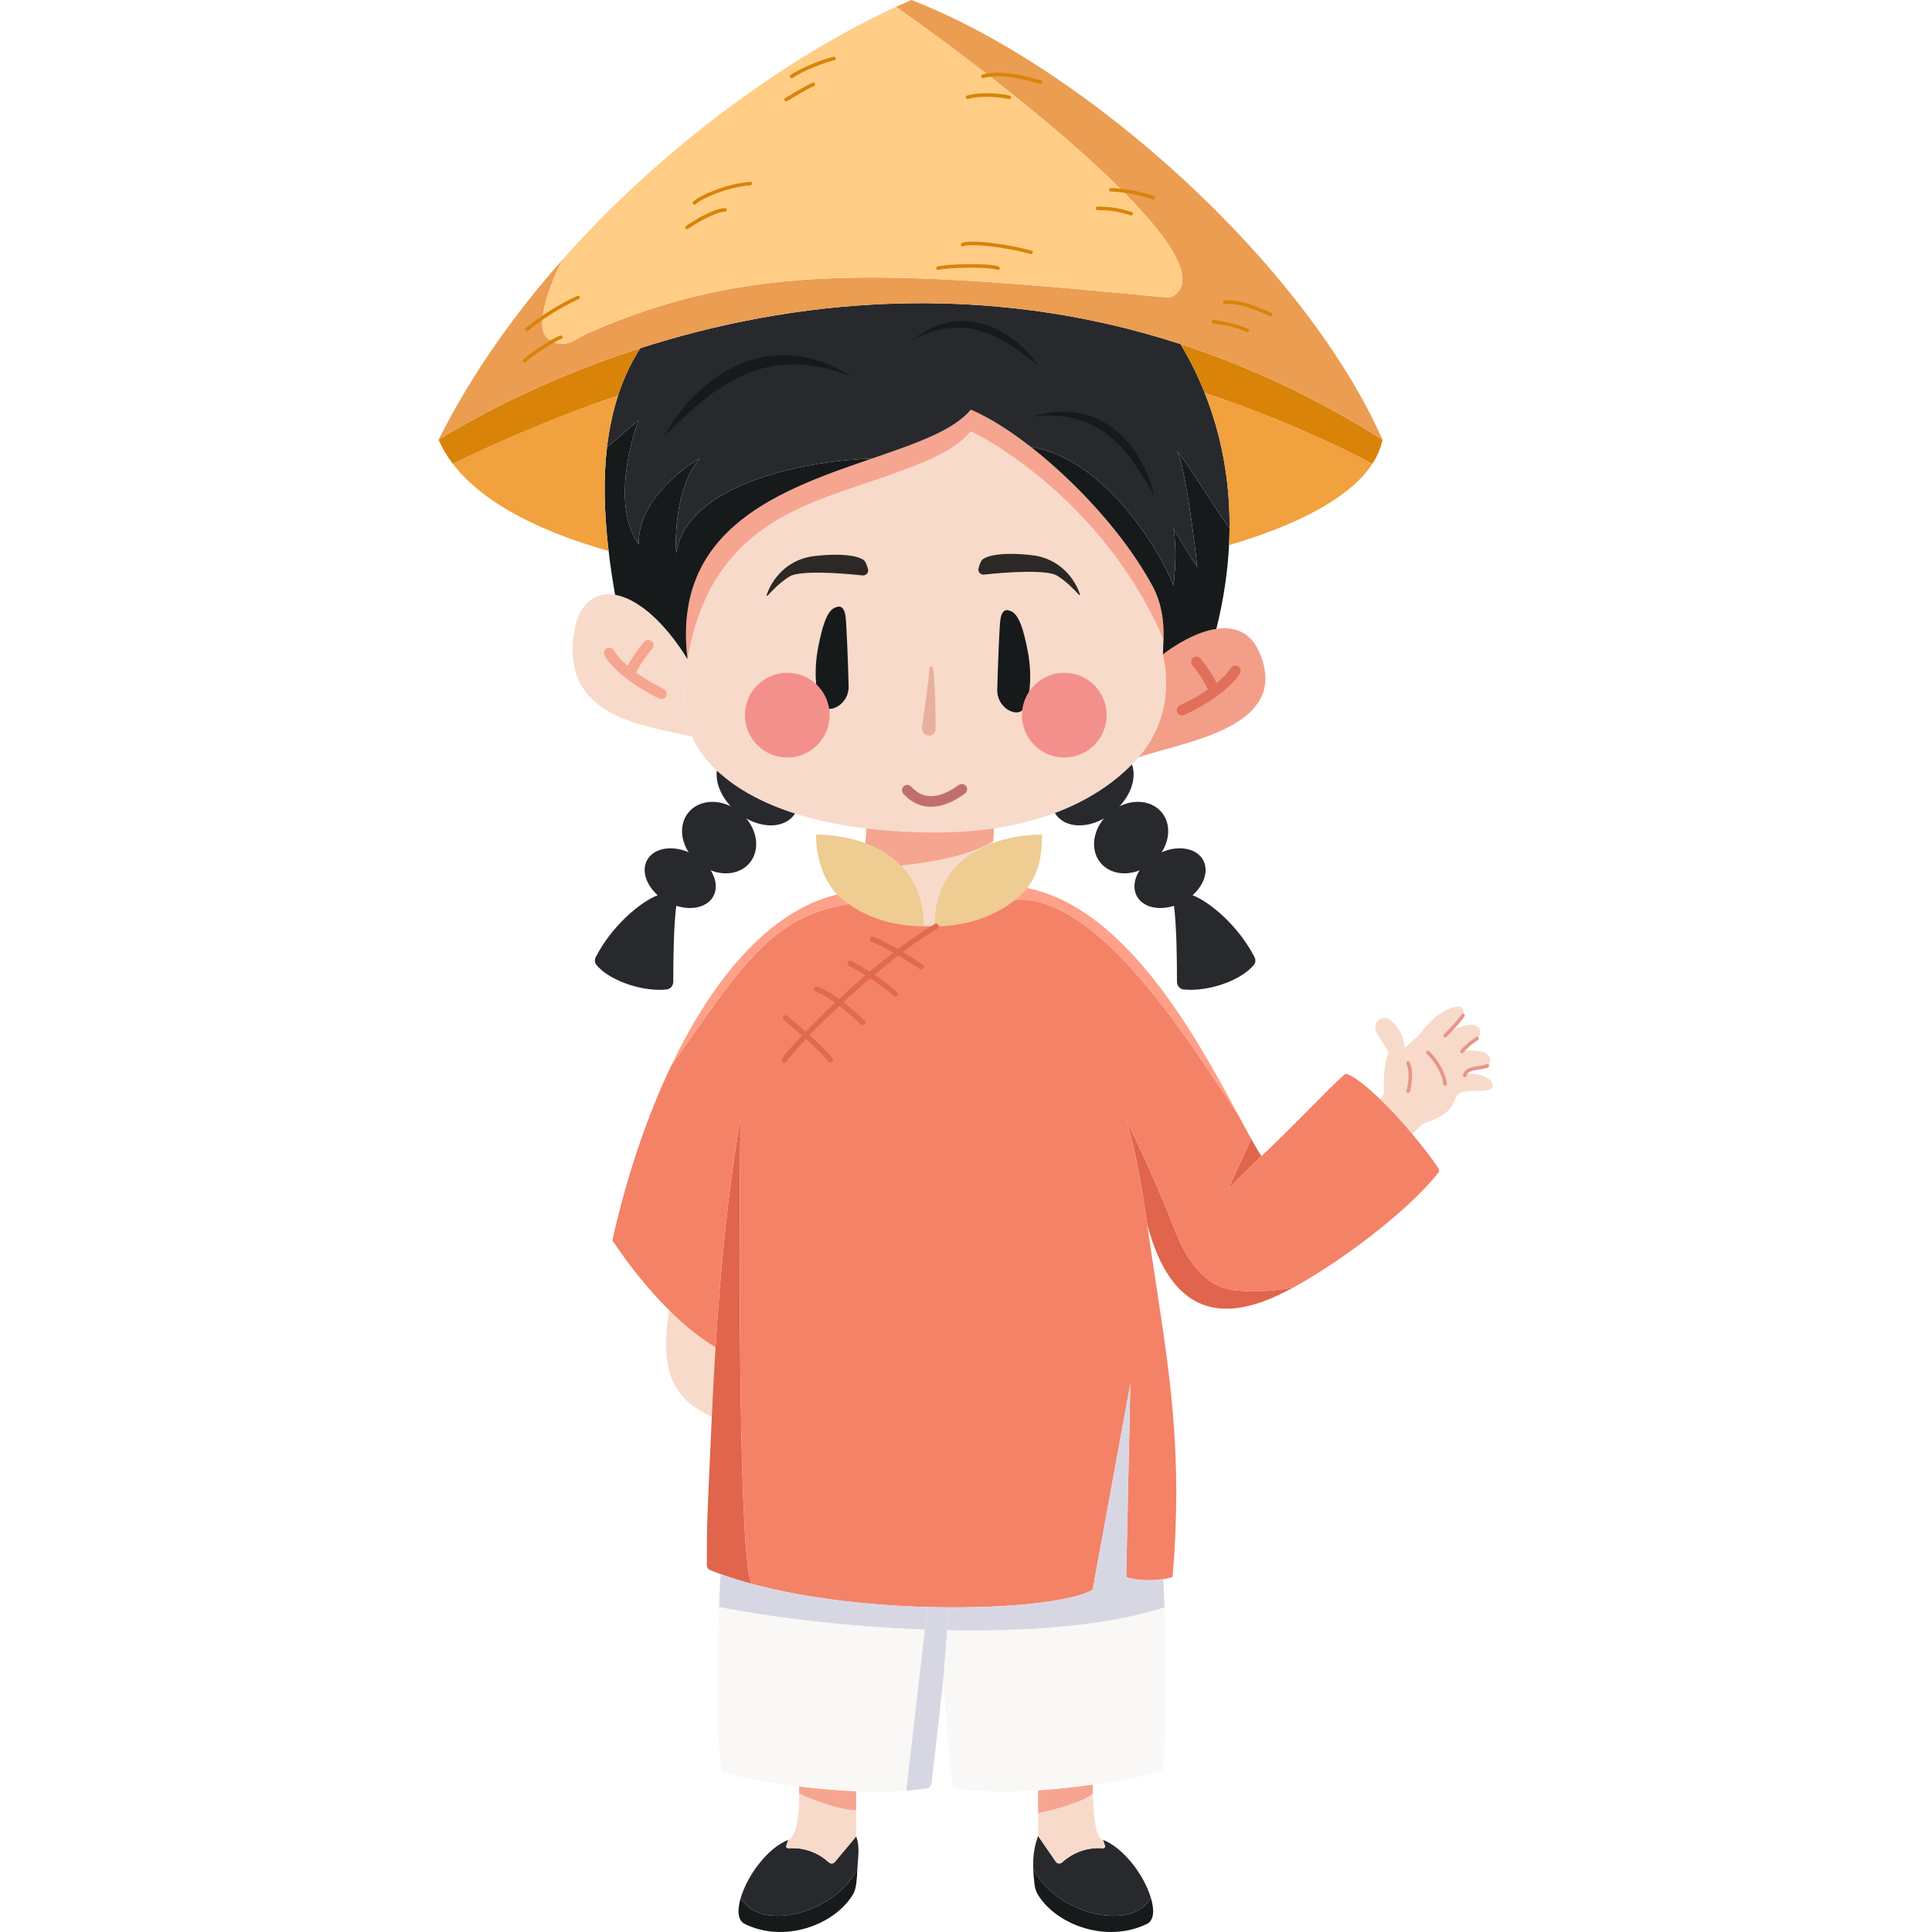 <?xml version="1.0" encoding="utf-8"?>
<svg xmlns="http://www.w3.org/2000/svg" fill="none" height="2000" viewBox="0 0 2000 2000" width="2000">
  <path clip-rule="evenodd" d="M892.352 898.626V1001.82L1044.86 987.211L1029.58 898.626C1028.04 892.823 1027.83 882.539 1028.31 870.316C998.266 891.503 925.153 898.018 892.352 898.626Z" fill="#F7DACA" fill-rule="evenodd"/>
  <path d="M897.977 787.211C899.179 813.512 897.36 879.753 892.352 898.626C925.153 898.018 998.266 891.503 1028.31 870.316C1029.39 842.79 1033.98 805.424 1034.82 787.211H897.977Z" fill="#F6A590"/>
  <path d="M1437.51 1089.03C1432.08 1100.71 1432.01 1124.09 1432.66 1132.85L1422.95 1146.49L1454.03 1184.47C1457.13 1178.24 1468.27 1167.59 1473.45 1163.05C1516.18 1149.41 1498.7 1132.85 1516.18 1129.93C1522.98 1127.98 1545.32 1131.88 1545.32 1124.09C1545.32 1114.35 1525.9 1109.48 1516.18 1112.4C1518.65 1103.32 1532.3 1106.14 1539.94 1102.46C1542.51 1101.22 1543.51 1098.07 1542.39 1095.44C1538.51 1086.34 1524.38 1087.18 1513.27 1087.9C1517.71 1082.6 1524 1077.97 1529.16 1074.57C1532.6 1072.31 1533.58 1067.67 1531.19 1064.32C1530.9 1063.91 1530.57 1063.52 1530.17 1063.21C1521.4 1056.35 1503.7 1065.87 1495.79 1071.62C1503.6 1064.21 1510.72 1056.35 1514.43 1050.96C1515.62 1049.23 1515.63 1047.01 1514.69 1045.13C1513.79 1043.33 1512.11 1041.98 1510.1 1042.01C1501 1042.14 1488.51 1049.24 1479.97 1058.56C1474.98 1064.01 1470.57 1070.06 1465.09 1075.01C1460.82 1078.87 1456.48 1082.86 1454.03 1085.13C1454.03 1075.52 1448.75 1063.18 1438.85 1055.72C1436.28 1053.78 1432.87 1053.6 1429.83 1054.68C1424.14 1056.69 1421.82 1064.05 1425.03 1069.16C1429.71 1076.62 1435.11 1085.6 1437.51 1089.03Z" fill="#F7DACA"/>
  <path clip-rule="evenodd" d="M1515.54 1049.63C1514.7 1049.06 1513.57 1049.28 1513 1050.12C1509.43 1055.41 1502.46 1063.25 1494.74 1070.71C1494.01 1071.41 1493.99 1072.57 1494.7 1073.29C1495.4 1074.02 1496.55 1074.04 1497.28 1073.34C1505.08 1065.81 1512.25 1057.76 1516.03 1052.16C1516.59 1051.33 1516.38 1050.19 1515.54 1049.63ZM1530.66 1073.98C1530.1 1073.15 1528.97 1072.92 1528.13 1073.48C1522.96 1076.94 1516.54 1081.74 1511.96 1087.31C1511.31 1088.09 1511.43 1089.24 1512.21 1089.88C1512.98 1090.53 1514.14 1090.41 1514.78 1089.64C1519.01 1084.49 1525.07 1079.93 1530.16 1076.52C1531 1075.96 1531.22 1074.82 1530.66 1073.98ZM1541.49 1102.38C1541.04 1101.48 1539.95 1101.1 1539.04 1101.55C1537.39 1102.36 1535.34 1102.84 1533 1103.24C1532.12 1103.38 1531.16 1103.52 1530.17 1103.67C1528.69 1103.88 1527.16 1104.1 1525.78 1104.37C1521.07 1105.29 1516.02 1107.05 1514.49 1112.77C1514.23 1113.74 1514.81 1114.74 1515.79 1115C1516.76 1115.26 1517.76 1114.69 1518.02 1113.71C1518.95 1110.25 1521.89 1108.85 1526.47 1107.96C1527.83 1107.7 1529.15 1107.51 1530.51 1107.31C1531.51 1107.17 1532.53 1107.02 1533.61 1106.84C1536.02 1106.43 1538.5 1105.88 1540.65 1104.83C1541.55 1104.38 1541.93 1103.29 1541.49 1102.38Z" fill="#E79587" fill-rule="evenodd"/>
  <path clip-rule="evenodd" d="M1476.83 1088.24C1476.14 1088.98 1476.18 1090.13 1476.91 1090.82C1482.43 1096 1486.69 1102.37 1489.62 1108.24C1492.56 1114.16 1494.05 1119.38 1494.18 1122.23C1494.22 1123.23 1495.08 1124.01 1496.09 1123.97C1497.09 1123.92 1497.87 1123.06 1497.83 1122.06C1497.66 1118.48 1495.93 1112.74 1492.89 1106.61C1489.82 1100.45 1485.31 1093.7 1479.41 1088.16C1478.68 1087.47 1477.52 1087.51 1476.83 1088.24ZM1456.93 1098.7C1456 1099.09 1455.57 1100.16 1455.97 1101.09C1457.95 1105.75 1458.4 1111.36 1458.1 1116.59C1457.79 1121.81 1456.75 1126.47 1455.91 1129.12C1455.6 1130.08 1456.13 1131.11 1457.09 1131.41C1458.05 1131.72 1459.08 1131.19 1459.39 1130.23C1460.32 1127.3 1461.42 1122.34 1461.74 1116.81C1462.06 1111.29 1461.62 1105.05 1459.33 1099.66C1458.93 1098.73 1457.86 1098.3 1456.93 1098.7Z" fill="#E79587" fill-rule="evenodd"/>
  <path d="M1078.66 863.926C1039.69 863.926 967.327 880.686 967.327 958.903C1003.06 958.903 1031.3 947.13 1050.65 931.506C1054.08 928.739 1057.23 925.851 1060.09 922.886C1061.2 921.733 1062.26 920.541 1063.25 919.314C1075.14 904.648 1078.66 885.004 1078.66 865.794V863.926Z" fill="#EECC92"/>
  <path d="M956.194 958.903C956.194 957.357 956.165 955.835 956.11 954.337C953.346 880.03 883.06 863.926 844.865 863.926V865.794C844.865 886.61 852.09 911.001 866.521 925.952C870.167 929.413 874.216 932.745 878.655 935.871C897.684 949.271 923.877 958.903 956.194 958.903Z" fill="#EECC92"/>
  <path d="M740.704 1394.57C726.797 1386.71 710.18 1373.67 692.639 1356.24C683.898 1414.43 692.639 1446.57 736.842 1466.67C737.898 1443.06 739.17 1418.9 740.704 1394.57Z" fill="#F7DACA"/>
  <path d="M766.427 1159.38C753.845 1230.4 745.821 1313.42 740.704 1394.57C739.17 1418.9 737.898 1443.06 736.842 1466.67C731.831 1578.76 731.702 1572.69 731.699 1620.35C731.699 1622.57 732.991 1624.53 735.046 1625.35C738.604 1626.78 742.241 1628.16 745.952 1629.5C756.185 1633.19 766.978 1636.54 778.198 1639.58C765.048 1620.11 764.872 1311.34 766.427 1159.38Z" fill="#E0654C"/>
  <path d="M1187.61 1267.63C1212.9 1362.56 1264.8 1362.03 1305.8 1347.94C1315.39 1344.65 1326.69 1339.4 1338.93 1332.76C1314.46 1337.14 1294.18 1337.4 1277.97 1335.53C1245.2 1331.75 1227.01 1301.7 1215.19 1270.9C1199.15 1229.1 1177.55 1182.94 1165.81 1159.38C1173.32 1182 1180.9 1220.11 1187.61 1267.63Z" fill="#E0654C"/>
  <path d="M1271.35 1231.05C1276.86 1225.35 1296.08 1205.64 1305.8 1196.73C1302.71 1192.08 1299.18 1186.08 1295.23 1178.99L1271.35 1231.05Z" fill="#E0654C"/>
  <path d="M1063.25 919.314C1062.26 920.541 1061.2 921.733 1060.09 922.886C1057.23 925.851 1054.08 928.739 1050.65 931.506C1138.02 925.952 1231.17 1079.45 1281.73 1154.14C1240.12 1076.64 1166.77 940.018 1063.25 919.314Z" fill="#FFA089"/>
  <path clip-rule="evenodd" d="M1170.15 1432.36L1131.23 1644.94C1131.13 1645.46 1130.87 1645.89 1130.4 1646.15C1110.64 1657.1 1052.21 1664.26 982.608 1663.91C975.169 1663.88 967.603 1663.75 959.943 1663.54C899.751 1661.86 833.747 1654.61 778.198 1639.58C765.048 1620.11 764.872 1311.34 766.427 1159.38C753.845 1230.4 745.821 1313.42 740.704 1394.57C726.797 1386.71 710.18 1373.67 692.639 1356.24C673.386 1337.11 653.021 1312.69 633.906 1284.02C648.309 1219.58 669.102 1156.89 695.274 1102.28C766.427 1002.74 796.463 948.857 878.655 935.871C897.684 949.271 923.877 958.903 956.194 958.903H967.327C1003.06 958.903 1031.3 947.13 1050.65 931.506C1138.02 925.952 1231.17 1079.45 1281.73 1154.14L1281.73 1154.14L1281.73 1154.14C1286.68 1163.36 1291.18 1171.74 1295.23 1178.99L1271.35 1231.05C1276.86 1225.35 1296.08 1205.64 1305.8 1196.73C1318.56 1185.03 1333.42 1170.13 1347.79 1155.72C1351.26 1152.25 1354.87 1148.6 1358.52 1144.92C1370.52 1132.79 1382.85 1120.34 1391.43 1112.64C1392.3 1111.86 1393.47 1111.54 1394.57 1111.92C1416.16 1119.34 1469.74 1179.51 1489.21 1209.78C1490.02 1211.05 1489.96 1212.62 1489.04 1213.82C1460.5 1250.75 1391.1 1304.46 1338.93 1332.76C1314.46 1337.14 1294.18 1337.4 1277.97 1335.53C1245.2 1331.75 1227.01 1301.7 1215.19 1270.9C1199.15 1229.1 1177.55 1182.94 1165.81 1159.38C1173.32 1182 1180.9 1220.11 1187.61 1267.63C1190.64 1289.05 1193.74 1309.41 1196.75 1329.15L1196.75 1329.17L1196.75 1329.19C1211.68 1427.19 1224.28 1509.91 1213.92 1631.43C1213.86 1632.2 1213.32 1632.83 1212.58 1633.02C1209.77 1633.73 1206.99 1634.29 1204.27 1634.71C1188.04 1637.23 1173.83 1635.04 1167.09 1633.09C1166.32 1632.87 1165.82 1632.15 1165.84 1631.35L1170.15 1432.36Z" fill="#F48267" fill-rule="evenodd"/>
  <path d="M878.655 935.871C874.216 932.745 870.167 929.413 866.521 925.952C797.592 942.558 738.944 1011.16 695.274 1102.28C766.427 1002.74 796.463 948.857 878.655 935.871Z" fill="#FFA089"/>
  <path d="M886.312 1901.06L864.33 1927.34C862.859 1929.49 859.788 1929.62 857.904 1927.85C850.355 1920.74 835.51 1911.75 816.011 1913.32C814.677 1913.43 813.584 1912.18 813.885 1910.82L816.011 1904.61C794.971 1912.82 773.947 1940.71 766.836 1964.62C786.306 2000.62 864.33 1981.27 887.618 1934.62C887.989 1922.96 890.496 1912.24 886.312 1901.06Z" fill="#28292D"/>
  <path d="M770.9 1991.62C811.041 2011.52 862.417 1993.71 882.445 1962.01C884.632 1958.55 885.805 1954.53 886.312 1950.42C886.979 1945.03 887.454 1939.78 887.618 1934.62C864.33 1981.27 786.306 2000.62 766.836 1964.62C763.036 1977.39 763.523 1987.96 770.9 1991.62Z" fill="#161A1B"/>
  <path d="M1093.07 1927.34L1074.66 1900.61C1070.44 1911.79 1069.21 1922.96 1069.59 1934.62C1093.07 1981.27 1171.74 2000.62 1191.37 1964.62C1184.2 1940.71 1163 1912.82 1141.79 1904.61L1143.93 1910.82C1144.23 1912.18 1143.13 1913.43 1141.79 1913.32C1122.13 1911.75 1107.16 1920.74 1099.55 1927.85C1097.65 1929.62 1094.55 1929.49 1093.07 1927.34Z" fill="#28292D"/>
  <path d="M1074.8 1962.01C1095 1993.71 1146.8 2011.52 1187.27 1991.62C1194.71 1987.96 1195.2 1977.39 1191.37 1964.62C1171.74 2000.62 1093.07 1981.27 1069.59 1934.62C1069.75 1939.78 1070.23 1945.03 1070.9 1950.42C1071.41 1954.53 1072.6 1958.55 1074.8 1962.01Z" fill="#161A1B"/>
  <path d="M964.29 1846.45L976.378 1740.58L980.683 1687.6L982.608 1663.91C975.169 1663.88 967.603 1663.75 959.943 1663.54L957.248 1686.92L938.016 1853.79C945.788 1853.2 953.149 1852.33 959.943 1851.15C962.287 1850.74 964.02 1848.81 964.29 1846.45Z" fill="#D7D7E4"/>
  <path clip-rule="evenodd" d="M886.312 1901.06L864.33 1927.34C862.859 1929.49 859.788 1929.62 857.904 1927.85C850.355 1920.74 835.51 1911.75 816.011 1913.32C814.677 1913.43 813.584 1912.18 813.885 1910.82L816.011 1904.61C825.255 1901.01 827.349 1877.58 827.305 1856.8C839.785 1862.52 869.059 1873.97 886.312 1873.97V1901.06Z" fill="#F7DACA" fill-rule="evenodd"/>
  <path d="M886.312 1854.28C866.461 1853.44 846.158 1851.62 827.202 1849.31C827.262 1851.73 827.3 1854.25 827.305 1856.8C839.785 1862.52 869.059 1873.97 886.312 1873.97V1854.28Z" fill="#F6A590"/>
  <path clip-rule="evenodd" d="M1093.07 1927.34L1074.66 1900.61V1876.94C1089.34 1873.99 1121.22 1865.83 1131.31 1856.8C1131.78 1878.66 1134.16 1903.42 1141.79 1904.61L1143.93 1910.82C1144.23 1912.18 1143.13 1913.43 1141.79 1913.32C1122.13 1911.75 1107.16 1920.74 1099.55 1927.85C1097.65 1929.62 1094.55 1929.49 1093.07 1927.34Z" fill="#F7DACA" fill-rule="evenodd"/>
  <path d="M1131.22 1847.37C1113.31 1849.86 1093.92 1851.98 1074.66 1853.27V1876.94C1089.34 1873.99 1121.22 1865.83 1131.31 1856.8C1131.24 1853.56 1131.21 1850.39 1131.22 1847.37Z" fill="#F6A590"/>
  <path clip-rule="evenodd" d="M747.068 1833.44C747.185 1834.1 747.614 1834.62 748.262 1834.82C763.094 1839.35 792.948 1845.13 827.202 1849.31C846.158 1851.62 866.461 1853.44 886.312 1854.28C904.373 1855.05 922.06 1855.01 938.016 1853.79L957.248 1686.92C873.655 1683.8 794.14 1673.5 744.382 1663.54C742.12 1722.19 741.229 1800.22 747.068 1833.44Z" fill="#F9F8F6" fill-rule="evenodd"/>
  <path d="M778.198 1639.58C766.978 1636.54 756.185 1633.19 745.952 1629.5C745.401 1639.57 744.861 1651.12 744.382 1663.54C794.14 1673.5 873.655 1683.8 957.248 1686.92L959.943 1663.54C899.751 1661.86 833.747 1654.61 778.198 1639.58Z" fill="#D7D7E4"/>
  <path clip-rule="evenodd" d="M1205.51 1663.91C1144.29 1683.6 1061.7 1689.25 980.683 1687.6L976.378 1740.58L985.405 1846.32C985.612 1848.75 987.367 1850.75 989.769 1851.16C1013.33 1855.25 1043.83 1855.32 1074.66 1853.27C1093.92 1851.98 1113.31 1849.86 1131.22 1847.37C1160 1843.37 1184.94 1838.4 1199.31 1834.37C1201.3 1833.82 1202.74 1832.24 1203.04 1830.2C1208.33 1793.91 1207.6 1721.18 1205.51 1663.91Z" fill="#F9F8F6" fill-rule="evenodd"/>
  <path d="M1170.15 1432.36L1131.23 1644.94C1131.13 1645.46 1130.87 1645.89 1130.4 1646.15C1110.64 1657.1 1052.21 1664.26 982.608 1663.91L980.683 1687.6C1061.7 1689.25 1144.29 1683.6 1205.51 1663.91C1205.13 1653.57 1204.71 1643.74 1204.27 1634.71C1188.04 1637.23 1173.83 1635.04 1167.09 1633.09C1166.32 1632.87 1165.82 1632.15 1165.84 1631.35L1170.15 1432.36Z" fill="#D7D7E4"/>
  <path clip-rule="evenodd" d="M971.434 957.522C972.197 958.829 971.755 960.507 970.448 961.269C959.288 967.776 947.132 976.103 934.665 985.482C942.834 990.291 950.425 995.149 955.186 998.72C956.397 999.627 956.642 1001.34 955.734 1002.56C954.826 1003.77 953.109 1004.01 951.899 1003.1C946.917 999.367 938.656 994.131 929.946 989.07C921.724 995.388 913.404 1002.12 905.18 1009.04C906.44 1009.87 907.685 1010.71 908.904 1011.54C913.446 1014.63 917.674 1017.68 921.12 1020.38C924.51 1023.04 927.316 1025.5 928.867 1027.4C929.825 1028.57 929.653 1030.29 928.483 1031.25C927.312 1032.21 925.586 1032.04 924.627 1030.87C923.494 1029.48 921.115 1027.35 917.737 1024.69C914.416 1022.09 910.294 1019.11 905.82 1016.07C904.19 1014.96 902.517 1013.84 900.823 1012.73C893.209 1019.23 885.705 1025.86 878.469 1032.45C876.636 1034.12 874.821 1035.79 873.026 1037.45C873.348 1037.7 873.668 1037.95 873.987 1038.2C883.022 1045.27 891.049 1052.62 895.129 1056.4C896.24 1057.43 896.307 1059.16 895.279 1060.27C894.252 1061.38 892.518 1061.45 891.408 1060.42C887.349 1056.66 879.459 1049.44 870.611 1042.51C870.063 1042.09 869.512 1041.66 868.96 1041.24C857.5 1051.96 846.995 1062.33 838.13 1071.55C838.816 1072.17 839.5 1072.79 840.18 1073.41C849.266 1081.69 857.973 1090.22 861.733 1095.66C862.593 1096.91 862.281 1098.62 861.036 1099.48C859.791 1100.34 858.084 1100.02 857.224 1098.78C853.883 1093.94 845.669 1085.82 836.49 1077.46C835.78 1076.81 835.066 1076.17 834.349 1075.52C825.323 1085.09 818.321 1093.19 814.204 1098.83C813.313 1100.06 811.599 1100.33 810.376 1099.44C809.153 1098.54 808.885 1096.83 809.776 1095.61C814.029 1089.77 821.15 1081.53 830.26 1071.87C823.158 1065.59 816.224 1059.75 811.419 1055.81C810.248 1054.85 810.077 1053.12 811.036 1051.95C811.995 1050.78 813.721 1050.61 814.891 1051.57C819.775 1055.57 826.825 1061.52 834.04 1067.9C842.849 1058.73 853.225 1048.48 864.496 1037.91C857.456 1032.83 850.394 1028.56 844.588 1026.68C843.149 1026.21 842.359 1024.67 842.825 1023.23C843.291 1021.79 844.836 1021 846.275 1021.46C853.108 1023.68 861.071 1028.62 868.578 1034.1C870.621 1032.21 872.689 1030.31 874.779 1028.4C881.648 1022.15 888.77 1015.84 896.011 1009.64C889.92 1005.79 883.827 1002.21 878.726 999.55C877.384 998.85 876.864 997.195 877.564 995.854C878.264 994.512 879.919 993.992 881.26 994.692C886.926 997.648 893.714 1001.66 900.379 1005.92C908.462 999.088 916.66 992.422 924.791 986.126C916.277 981.347 907.861 977.042 902.124 974.739C900.72 974.175 900.039 972.58 900.602 971.175C901.166 969.771 902.761 969.09 904.166 969.654C910.596 972.235 920.128 977.161 929.518 982.504C942.778 972.444 955.766 963.486 967.688 956.535C968.995 955.773 970.672 956.215 971.434 957.522Z" fill="#E1694C" fill-rule="evenodd"/>
  <path d="M1298.21 998.513C1285.77 1014.5 1251.13 1027.03 1225.18 1024.28C1221.17 1023.85 1218.4 1020.29 1218.39 1016.23C1218.37 992.877 1218.11 960.111 1215.3 937.669C1199.01 942.89 1182.93 939.102 1176.81 927.586C1169.55 913.926 1179.07 894.565 1198.07 884.341C1217.06 874.118 1238.34 876.904 1245.6 890.564C1251.41 901.502 1246.47 916.096 1234.52 926.726C1252.86 933.783 1282.43 959.038 1298.69 990.869C1299.96 993.34 1299.91 996.325 1298.21 998.513Z" fill="#28292D"/>
  <path d="M1192.49 893.425C1174.95 907.785 1151.07 907.633 1139.17 893.087C1127.26 878.541 1131.84 855.108 1149.39 840.748C1166.94 826.389 1190.81 826.54 1202.72 841.087C1214.62 855.633 1210.04 879.066 1192.49 893.425Z" fill="#28292D"/>
  <path d="M1152.45 840.78C1132.12 857.41 1106 859.099 1094.1 844.552C1082.19 830.006 1089.02 804.733 1109.34 788.103C1129.67 771.473 1155.79 769.784 1167.69 784.331C1179.6 798.877 1172.77 824.15 1152.45 840.78Z" fill="#28292D"/>
  <path d="M617.16 998.513C629.601 1014.5 664.236 1027.03 690.187 1024.28C694.196 1023.85 696.969 1020.29 696.974 1016.23C696.998 992.877 697.262 960.111 700.071 937.669C716.352 942.89 732.439 939.102 738.558 927.586C745.815 913.926 736.298 894.565 717.302 884.341C698.306 874.118 677.023 876.904 669.766 890.564C663.955 901.502 668.899 916.096 680.852 926.726C662.512 933.783 632.94 959.038 616.675 990.869C615.412 993.34 615.458 996.325 617.16 998.513Z" fill="#28292D"/>
  <path d="M722.873 893.425C740.422 907.785 764.297 907.633 776.2 893.087C788.103 878.541 783.526 855.108 765.978 840.748C748.429 826.389 724.554 826.54 712.651 841.087C700.748 855.633 705.325 879.066 722.873 893.425Z" fill="#28292D"/>
  <path d="M762.92 840.78C783.243 857.41 809.367 859.099 821.27 844.552C833.173 830.006 826.347 804.733 806.024 788.103C785.702 771.473 759.577 769.784 747.674 784.331C735.771 798.877 742.597 824.15 762.92 840.78Z" fill="#28292D"/>
  <path d="M960.203 861.777C1079.51 863.69 1145.51 821.869 1178.57 784.048C1207.53 750.912 1211.31 710.64 1203.81 677.447C1203.91 673.408 1204.13 668.366 1204.39 662.613L1204.42 661.933C1148.98 533.333 1041.82 464.12 1004.95 446.575C987.313 468.121 953.631 480.123 914.912 493.919C838.752 521.057 735.66 540.639 711.799 682.457C707.077 710.519 706.233 738.089 716.481 762.457C719.647 769.986 723.872 777.21 729.368 784.048C758.847 820.722 824.753 859.604 960.203 861.777Z" fill="#F7DACA"/>
  <path d="M594.361 654.329C580.536 741.229 662.377 750.481 716.481 762.457C706.233 738.089 707.077 710.519 711.799 682.457C707.695 676.789 703.79 670.992 700.084 665.082C678.092 635.165 655.488 619.002 636.752 615.788C632.077 614.986 627.642 614.99 623.518 615.788C608.749 618.646 597.964 631.685 594.361 654.329Z" fill="#F7DACA"/>
  <path d="M1203.81 677.447C1211.31 710.64 1207.53 750.912 1178.57 784.048C1226.76 767.403 1335.09 753.446 1304.66 677.447C1295.18 653.779 1277.64 648.264 1259.17 651.023C1238.57 654.102 1216.81 667.485 1203.81 677.447Z" fill="#F39E89"/>
  <path d="M1015.44 428.95C1011.83 427.137 1008.33 425.513 1004.95 424.091C987.174 445.751 947.606 459.309 903.049 474.577C809.883 506.502 694.909 545.899 711.799 682.457C735.66 540.639 838.752 521.057 914.912 493.919C953.631 480.123 987.313 468.121 1004.95 446.575C1041.82 464.12 1148.98 533.333 1204.42 661.933C1205.26 642.527 1202.05 623.024 1192.74 605.974C1163.57 552.537 1113.54 498.841 1066.79 462.423C1048.71 448.346 1031.13 436.851 1015.44 428.95Z" fill="#F6A590"/>
  <path d="M700.084 665.082C704.017 670.432 707.931 676.222 711.799 682.457C694.909 545.899 809.883 506.502 903.049 474.577C840.101 476.426 711.381 498.62 700.084 572.603C698.422 551.392 700.941 502.093 724.32 474.577C702.706 486.769 659.845 521.616 661.306 563.47C636.752 530.594 648.155 469.041 661.306 434.703L628.358 463.014C624.613 494.772 625.312 530.506 630.011 570.37C631.73 584.954 633.985 600.091 636.752 615.788C655.488 619.002 678.092 635.165 700.084 665.082Z" fill="#161A1B"/>
  <path d="M1203.81 677.447C1216.81 667.485 1238.57 654.102 1259.17 651.023C1266.69 620.824 1270.92 591.891 1272.32 564.3C1272.61 558.484 1272.78 552.728 1272.83 547.032C1260.41 530.555 1229.65 479.724 1218.38 466.667C1226.42 481.278 1235.74 553.12 1239.39 587.215C1223.56 562.374 1216.35 550.076 1214.73 547.032C1218.38 567.489 1216.25 594.85 1214.73 605.974C1197.93 564.161 1141.67 474.577 1066.79 462.423C1113.54 498.841 1163.57 552.537 1192.74 605.974C1202.05 623.024 1205.26 642.527 1204.42 661.933L1204.39 662.613C1204.13 668.366 1203.91 673.408 1203.81 677.447Z" fill="#161A1B"/>
  <path d="M1004.95 424.091C1008.33 425.513 1011.83 427.137 1015.44 428.95C1031.13 436.851 1048.71 448.346 1066.79 462.423C1141.67 474.577 1197.93 564.161 1214.73 605.974C1216.25 594.85 1218.38 567.489 1214.73 547.032C1216.35 550.076 1223.56 562.374 1239.39 587.215C1235.74 553.12 1226.42 481.278 1218.38 466.667C1229.65 479.724 1260.41 530.555 1272.83 547.032C1273.26 495.028 1263.58 448.057 1247.05 406.672C1239.9 388.783 1231.47 371.938 1222.03 356.182C1014.19 288.622 817.09 310.975 662.891 360.396C653.196 375.33 645.528 391.788 639.745 409.614C634.345 426.262 630.588 444.103 628.358 463.014L661.306 434.703C648.155 469.041 636.752 530.594 661.306 563.47C659.845 521.616 702.706 486.769 724.32 474.577C700.941 502.093 698.422 551.392 700.084 572.603C711.381 498.62 840.101 476.426 903.049 474.577C947.606 459.309 987.174 445.751 1004.95 424.091Z" fill="#28292D"/>
  <path d="M468.739 480.077C499.197 519.961 557.092 549.762 630.011 570.37C625.312 530.506 624.613 494.772 628.358 463.014C630.588 444.103 634.345 426.262 639.745 409.614C585.075 427.233 510.641 459.385 468.739 480.077Z" fill="#F1A13E"/>
  <path d="M1247.05 406.672C1263.58 448.057 1273.26 495.028 1272.83 547.032C1272.78 552.728 1272.61 558.484 1272.32 564.3C1343.96 543.312 1397.99 514.909 1420.69 480.077C1386.62 461.714 1322.42 431.615 1247.05 406.672Z" fill="#F1A13E"/>
  <path d="M454 455.262C457.779 463.932 462.724 472.201 468.739 480.077C510.641 459.385 585.075 427.233 639.745 409.614C645.528 391.788 653.196 375.33 662.891 360.396C656.522 362.439 650.227 364.529 644.006 366.66C568.172 392.643 503.489 424.846 454 455.262Z" fill="#D98309"/>
  <path d="M1420.69 480.077C1425.87 472.136 1429.41 463.86 1431.17 455.262C1368.83 415.788 1306.53 385.911 1245.08 364.03C1237.39 361.289 1229.7 358.674 1222.03 356.182C1231.47 371.938 1239.9 388.783 1247.05 406.672C1322.42 431.615 1386.62 461.714 1420.69 480.077Z" fill="#D98309"/>
  <path d="M1431.17 455.262C1351.36 274.583 1126.14 70.86 943.471 0C938.203 2.263 932.881 4.63 927.51 7.097C1048.45 92.061 1271.11 267.999 1215.28 305.975C1212.84 307.63 1209.65 308.087 1206.73 307.807C917.944 280.2 778.207 269.976 607.059 345.566C602.017 347.793 597.481 351.192 592.486 353.523C585.249 356.899 574.976 358.113 565.727 348.986C552.802 336.231 571.113 290.526 581.884 269.268C531.667 326.03 487.347 388.646 454 455.262C503.489 424.846 568.172 392.643 644.006 366.66C650.227 364.529 656.522 362.439 662.891 360.396C817.09 310.975 1014.19 288.622 1222.03 356.182C1229.7 358.674 1237.39 361.289 1245.08 364.03C1306.53 385.911 1368.83 415.788 1431.17 455.262Z" fill="#EB9D52"/>
  <path d="M581.884 269.268C571.113 290.526 552.802 336.231 565.727 348.986C574.976 358.113 585.249 356.899 592.486 353.523C597.481 351.192 602.017 347.793 607.059 345.566C778.207 269.976 917.944 280.2 1206.73 307.807C1209.65 308.087 1212.84 307.63 1215.28 305.975C1271.11 267.999 1048.45 92.061 927.51 7.097C817.42 57.669 686.786 150.694 581.884 269.268Z" fill="#FFCD86"/>
  <path d="M817.598 596.617C827.719 590.499 868.641 592.942 892.792 595.7C896.399 596.112 899.507 592.82 898.602 589.304C897.542 585.188 896.012 580.919 893.685 579.448C883.405 572.952 858.308 573.445 839.887 576.075C808.939 581.366 796.325 606.743 793.587 616.287C793.463 616.789 794.08 617.126 794.433 616.748C799.095 611.764 807.373 602.797 817.598 596.617Z" fill="#2C2825"/>
  <path d="M1093.95 595.736C1083.83 589.618 1042.91 592.061 1018.75 594.819C1015.15 595.231 1012.04 591.94 1012.95 588.424C1014 584.307 1015.54 580.038 1017.86 578.567C1028.14 572.072 1053.24 572.564 1071.66 575.194C1102.61 580.485 1115.22 605.862 1117.96 615.406C1118.08 615.908 1117.47 616.245 1117.11 615.867C1112.45 610.883 1104.17 601.917 1093.95 595.736Z" fill="#2C2825"/>
  <path d="M865.148 628.744C855.184 631.51 850.424 652.931 847.12 669.466C842.778 691.188 843.376 716.325 850.612 729.241C854.387 735.978 863.107 734.546 869.219 729.88C875.235 725.288 878.713 718.093 878.512 710.491C877.817 684.169 876.29 644.093 875.2 637.312C873.923 629.37 870.557 626.418 865.148 628.744Z" fill="#161A1B"/>
  <path d="M1045.7 632.399C1055.67 635.165 1060.43 656.585 1063.73 673.121C1068.07 694.842 1067.48 719.979 1060.24 732.895C1056.47 739.633 1047.74 738.2 1041.63 733.534C1035.62 728.942 1032.14 721.747 1032.34 714.146C1033.03 687.824 1034.56 647.747 1035.65 640.967C1036.93 633.024 1040.29 630.073 1045.7 632.399Z" fill="#161A1B"/>
  <path d="M954.411 752.229C956.624 738.895 961.163 705.255 962.341 691.528C962.397 690.875 962.757 690.317 963.313 690C964.256 689.462 965.412 689.831 965.675 690.92C967.843 699.928 968.417 732.201 968.528 754.525C968.557 760.188 962.395 763.395 957.722 760.18C955.181 758.431 953.91 755.25 954.411 752.229Z" fill="#E7B09C"/>
  <path clip-rule="evenodd" d="M1000.07 813.778C1001.87 816.213 1001.35 819.643 998.913 821.44C990.245 827.837 979.676 833.573 968.513 834.883C956.985 836.236 945.277 832.795 935.152 821.738C933.109 819.506 933.261 816.04 935.493 813.996C937.725 811.953 941.191 812.105 943.235 814.337C950.94 822.753 959.147 824.948 967.235 823.999C975.689 823.007 984.437 818.503 992.406 812.623C994.841 810.826 998.271 811.343 1000.07 813.778Z" fill="#C06F6C" fill-rule="evenodd"/>
  <g filter="url(#filter0_f_3290_4877)">
    <path d="M858.835 740.318C858.835 764.528 839.209 784.154 815 784.154C790.79 784.154 771.164 764.528 771.164 740.318C771.164 716.108 790.79 696.482 815 696.482C839.209 696.482 858.835 716.108 858.835 740.318Z" fill="#F3908B"/>
  </g>
  <g filter="url(#filter1_f_3290_4877)">
    <path d="M1145.59 740.318C1145.59 764.528 1125.97 784.154 1101.76 784.154C1077.55 784.154 1057.92 764.528 1057.92 740.318C1057.92 716.108 1077.55 696.482 1101.76 696.482C1125.97 696.482 1145.59 716.108 1145.59 740.318Z" fill="#F3908B"/>
  </g>
  <path clip-rule="evenodd" d="M1235.08 680.979C1237.41 679.048 1240.86 679.372 1242.8 681.702C1246.62 686.32 1254.45 696.841 1259.4 707.077C1265.63 702.017 1270.88 696.696 1274.18 691.46C1275.79 688.899 1279.17 688.129 1281.74 689.741C1284.3 691.353 1285.07 694.735 1283.45 697.297C1278.12 705.779 1269.33 713.627 1260.3 720.195C1247.84 729.263 1234.09 736.487 1225.92 740.118C1223.16 741.347 1219.92 740.102 1218.69 737.337C1217.46 734.571 1218.71 731.333 1221.47 730.104C1228.34 727.049 1239.66 721.158 1250.42 713.759C1246.32 704.427 1238.38 693.555 1234.36 688.694C1232.43 686.364 1232.75 682.909 1235.08 680.979Z" fill="#E16F5A" fill-rule="evenodd"/>
  <path clip-rule="evenodd" d="M674.728 663.817C672.448 661.828 668.986 662.064 666.997 664.344C663.054 668.863 654.956 679.181 649.751 689.288C643.651 684.071 638.535 678.619 635.374 673.301C633.828 670.699 630.466 669.843 627.865 671.389C625.263 672.935 624.408 676.298 625.954 678.899C631.073 687.515 639.661 695.584 648.517 702.379C660.744 711.761 674.303 719.332 682.379 723.171C685.112 724.47 688.381 723.307 689.68 720.574C690.979 717.841 689.816 714.572 687.083 713.273C680.29 710.044 669.13 703.867 658.556 696.196C662.899 686.972 671.105 676.306 675.255 671.548C677.244 669.268 677.009 665.807 674.728 663.817Z" fill="#F6A590" fill-rule="evenodd"/>
  <path clip-rule="evenodd" d="M1008.22 253.788C1002.94 253.717 999.13 254.098 997.18 254.863C996.241 255.231 995.181 254.769 994.813 253.83C994.444 252.89 994.907 251.831 995.846 251.462C998.536 250.407 1003.01 250.064 1008.26 250.135C1013.62 250.207 1020.08 250.718 1026.94 251.546C1040.66 253.199 1056.13 256.133 1067.78 259.438C1068.75 259.714 1069.32 260.723 1069.04 261.694C1068.77 262.664 1067.76 263.228 1066.79 262.953C1055.36 259.71 1040.08 256.808 1026.51 255.172C1019.72 254.355 1013.4 253.858 1008.22 253.788ZM969.171 278.022C968.924 277.044 969.516 276.05 970.494 275.803C973.065 275.152 977.669 274.614 983.158 274.217C988.695 273.816 995.265 273.55 1001.85 273.474C1008.42 273.398 1015.04 273.512 1020.66 273.876C1026.2 274.235 1031 274.848 1033.8 275.856C1034.75 276.198 1035.24 277.244 1034.9 278.193C1034.55 279.142 1033.51 279.634 1032.56 279.293C1030.31 278.482 1025.99 277.882 1020.42 277.521C1014.92 277.165 1008.41 277.051 1001.89 277.126C995.371 277.202 988.875 277.465 983.422 277.86C977.922 278.258 973.613 278.782 971.39 279.344C970.412 279.592 969.419 279 969.171 278.022Z" fill="#D98309" fill-rule="evenodd"/>
  <path clip-rule="evenodd" d="M1148.1 196.54C1148.1 195.531 1148.92 194.713 1149.93 194.713C1162.03 194.714 1182.34 198.409 1194.42 203.052C1195.36 203.414 1195.83 204.471 1195.47 205.413C1195.11 206.354 1194.05 206.824 1193.11 206.462C1181.45 201.979 1161.58 198.367 1149.93 198.366C1148.92 198.366 1148.1 197.549 1148.1 196.54ZM1134.4 215.717C1134.4 214.708 1135.22 213.891 1136.23 213.891C1151.06 213.891 1160.12 215.861 1171.48 219.457C1172.45 219.761 1172.98 220.788 1172.67 221.749C1172.37 222.711 1171.34 223.244 1170.38 222.94C1159.3 219.433 1150.62 217.544 1136.23 217.544C1135.22 217.544 1134.4 216.726 1134.4 215.717Z" fill="#D98309" fill-rule="evenodd"/>
  <path clip-rule="evenodd" d="M1266.12 313.201C1266.03 312.196 1266.77 311.307 1267.77 311.214C1282.96 309.807 1297.15 315.835 1312 322.148C1313.32 322.708 1314.65 323.271 1315.98 323.83C1316.91 324.221 1317.34 325.292 1316.95 326.222C1316.56 327.152 1315.49 327.588 1314.56 327.197C1313.27 326.656 1312 326.116 1310.74 325.582C1295.66 319.188 1282.33 313.534 1268.11 314.851C1267.11 314.944 1266.22 314.205 1266.12 313.201ZM1254.41 332.779C1254.53 331.778 1255.44 331.066 1256.45 331.188C1268.52 332.666 1284.57 336.584 1292 340.334C1292.9 340.789 1293.26 341.887 1292.8 342.788C1292.35 343.688 1291.25 344.05 1290.35 343.595C1283.48 340.126 1267.92 336.272 1256 334.814C1255 334.692 1254.29 333.781 1254.41 332.779Z" fill="#D98309" fill-rule="evenodd"/>
  <path clip-rule="evenodd" d="M742.291 199.914C731.796 203.807 723.593 208.208 720.154 211.297C719.404 211.971 718.249 211.909 717.575 211.159C716.901 210.409 716.963 209.254 717.713 208.58C721.689 205.007 730.44 200.414 741.021 196.489C751.67 192.539 764.437 189.168 776.601 188.172C777.606 188.09 778.488 188.838 778.57 189.844C778.652 190.849 777.904 191.731 776.899 191.813C765.153 192.775 752.72 196.046 742.291 199.914ZM709.683 236.475C709.108 235.646 709.315 234.508 710.144 233.934C714.264 231.078 721.492 226.531 729.059 222.672C732.843 220.743 736.742 218.97 740.399 217.667C744.029 216.374 747.545 215.499 750.526 215.461C751.534 215.449 752.362 216.256 752.375 217.265C752.387 218.274 751.58 219.102 750.571 219.114C748.184 219.144 745.112 219.866 741.624 221.108C738.164 222.341 734.417 224.04 730.718 225.927C723.319 229.7 716.232 234.159 712.224 236.936C711.395 237.511 710.257 237.305 709.683 236.475Z" fill="#D98309" fill-rule="evenodd"/>
  <path clip-rule="evenodd" d="M1015.8 79.312C1015.57 78.331 1016.18 77.346 1017.16 77.112C1036.26 72.568 1055.87 77.08 1077.88 83.325C1078.85 83.601 1079.42 84.611 1079.14 85.581C1078.87 86.551 1077.86 87.115 1076.89 86.84C1054.82 80.579 1036.07 76.368 1018 80.666C1017.02 80.9 1016.04 80.293 1015.8 79.312ZM1020.95 100.183C1013.17 100.209 1006.34 101.022 1002.26 102.448C1001.31 102.78 1000.27 102.278 999.933 101.326C999.6 100.373 1000.1 99.332 1001.06 98.999C1005.72 97.371 1013.04 96.556 1020.94 96.531C1028.89 96.505 1037.63 97.277 1045.2 98.94C1046.19 99.156 1046.81 100.13 1046.6 101.115C1046.38 102.101 1045.41 102.724 1044.42 102.508C1037.15 100.913 1028.68 100.158 1020.95 100.183Z" fill="#D98309" fill-rule="evenodd"/>
  <path clip-rule="evenodd" d="M839.884 70.584C831.642 74.118 824.312 77.896 820.62 80.598C819.806 81.194 818.663 81.017 818.067 80.203C817.472 79.389 817.649 78.246 818.463 77.65C822.508 74.689 830.16 70.778 838.444 67.227C846.758 63.663 855.904 60.378 863.009 58.721C863.991 58.492 864.974 59.103 865.203 60.085C865.432 61.068 864.821 62.05 863.839 62.279C857.024 63.868 848.097 67.063 839.884 70.584ZM817.066 103.281C816.116 103.855 815.328 104.332 814.749 104.677C813.883 105.194 812.762 104.91 812.245 104.044C811.728 103.178 812.012 102.056 812.878 101.54C813.423 101.215 814.178 100.758 815.098 100.202C821.047 96.602 833.893 88.83 841.272 85.631C842.197 85.23 843.273 85.655 843.674 86.58C844.075 87.506 843.65 88.581 842.725 88.983C835.612 92.067 823.086 99.641 817.066 103.281Z" fill="#D98309" fill-rule="evenodd"/>
  <path clip-rule="evenodd" d="M544.091 342.302C543.42 341.548 543.487 340.394 544.24 339.723C555.96 329.282 582.395 312.656 597.772 306.24C598.703 305.852 599.772 306.292 600.161 307.223C600.549 308.154 600.109 309.223 599.178 309.612C584.168 315.875 558.081 332.286 546.67 342.45C545.917 343.121 544.762 343.055 544.091 342.302ZM541.735 374.841C540.992 374.159 540.942 373.003 541.624 372.26C542.82 370.957 545.434 368.859 548.624 366.503C551.867 364.107 555.849 361.34 559.901 358.672C563.951 356.005 568.09 353.424 571.644 351.404C575.117 349.43 578.253 347.862 580.198 347.397C581.179 347.162 582.165 347.767 582.399 348.749C582.634 349.73 582.029 350.715 581.048 350.95C579.689 351.275 576.994 352.565 573.449 354.58C569.985 356.548 565.918 359.084 561.91 361.723C557.903 364.362 553.976 367.091 550.794 369.441C547.56 371.83 545.235 373.728 544.316 374.73C543.634 375.473 542.478 375.523 541.735 374.841Z" fill="#D98309" fill-rule="evenodd"/>
  <path d="M881.456 389.908C789.356 352.711 735.523 404.175 687.79 451.583C713.274 402.284 788.697 330.746 881.456 389.908Z" fill="#161A1B"/>
  <path d="M1069.63 431.127C1142.42 423.02 1170.42 470.261 1194.89 513.411C1186.59 473.341 1147.25 407.554 1069.63 431.127Z" fill="#161A1B"/>
  <path d="M943.754 352.614C1001.05 321.403 1040.05 350.928 1074.77 378.266C1054.43 348.018 999.824 307.02 943.754 352.614Z" fill="#161A1B"/>
  <defs>
    <filter color-interpolation-filters="sRGB" filterUnits="userSpaceOnUse" height="261.188" id="filter0_f_3290_4877" width="261.188" x="684.406" y="609.724">
      <feFlood flood-opacity="0" result="BackgroundImageFix"/>
      <feBlend in="SourceGraphic" in2="BackgroundImageFix" result="shape"/>
      <feGaussianBlur result="effect1_foregroundBlur_3290_4877" stdDeviation="43.379"/>
    </filter>
    <filter color-interpolation-filters="sRGB" filterUnits="userSpaceOnUse" height="261.188" id="filter1_f_3290_4877" width="261.188" x="971.164" y="609.724">
      <feFlood flood-opacity="0" result="BackgroundImageFix"/>
      <feBlend in="SourceGraphic" in2="BackgroundImageFix" result="shape"/>
      <feGaussianBlur result="effect1_foregroundBlur_3290_4877" stdDeviation="43.379"/>
    </filter>
  </defs>
</svg>